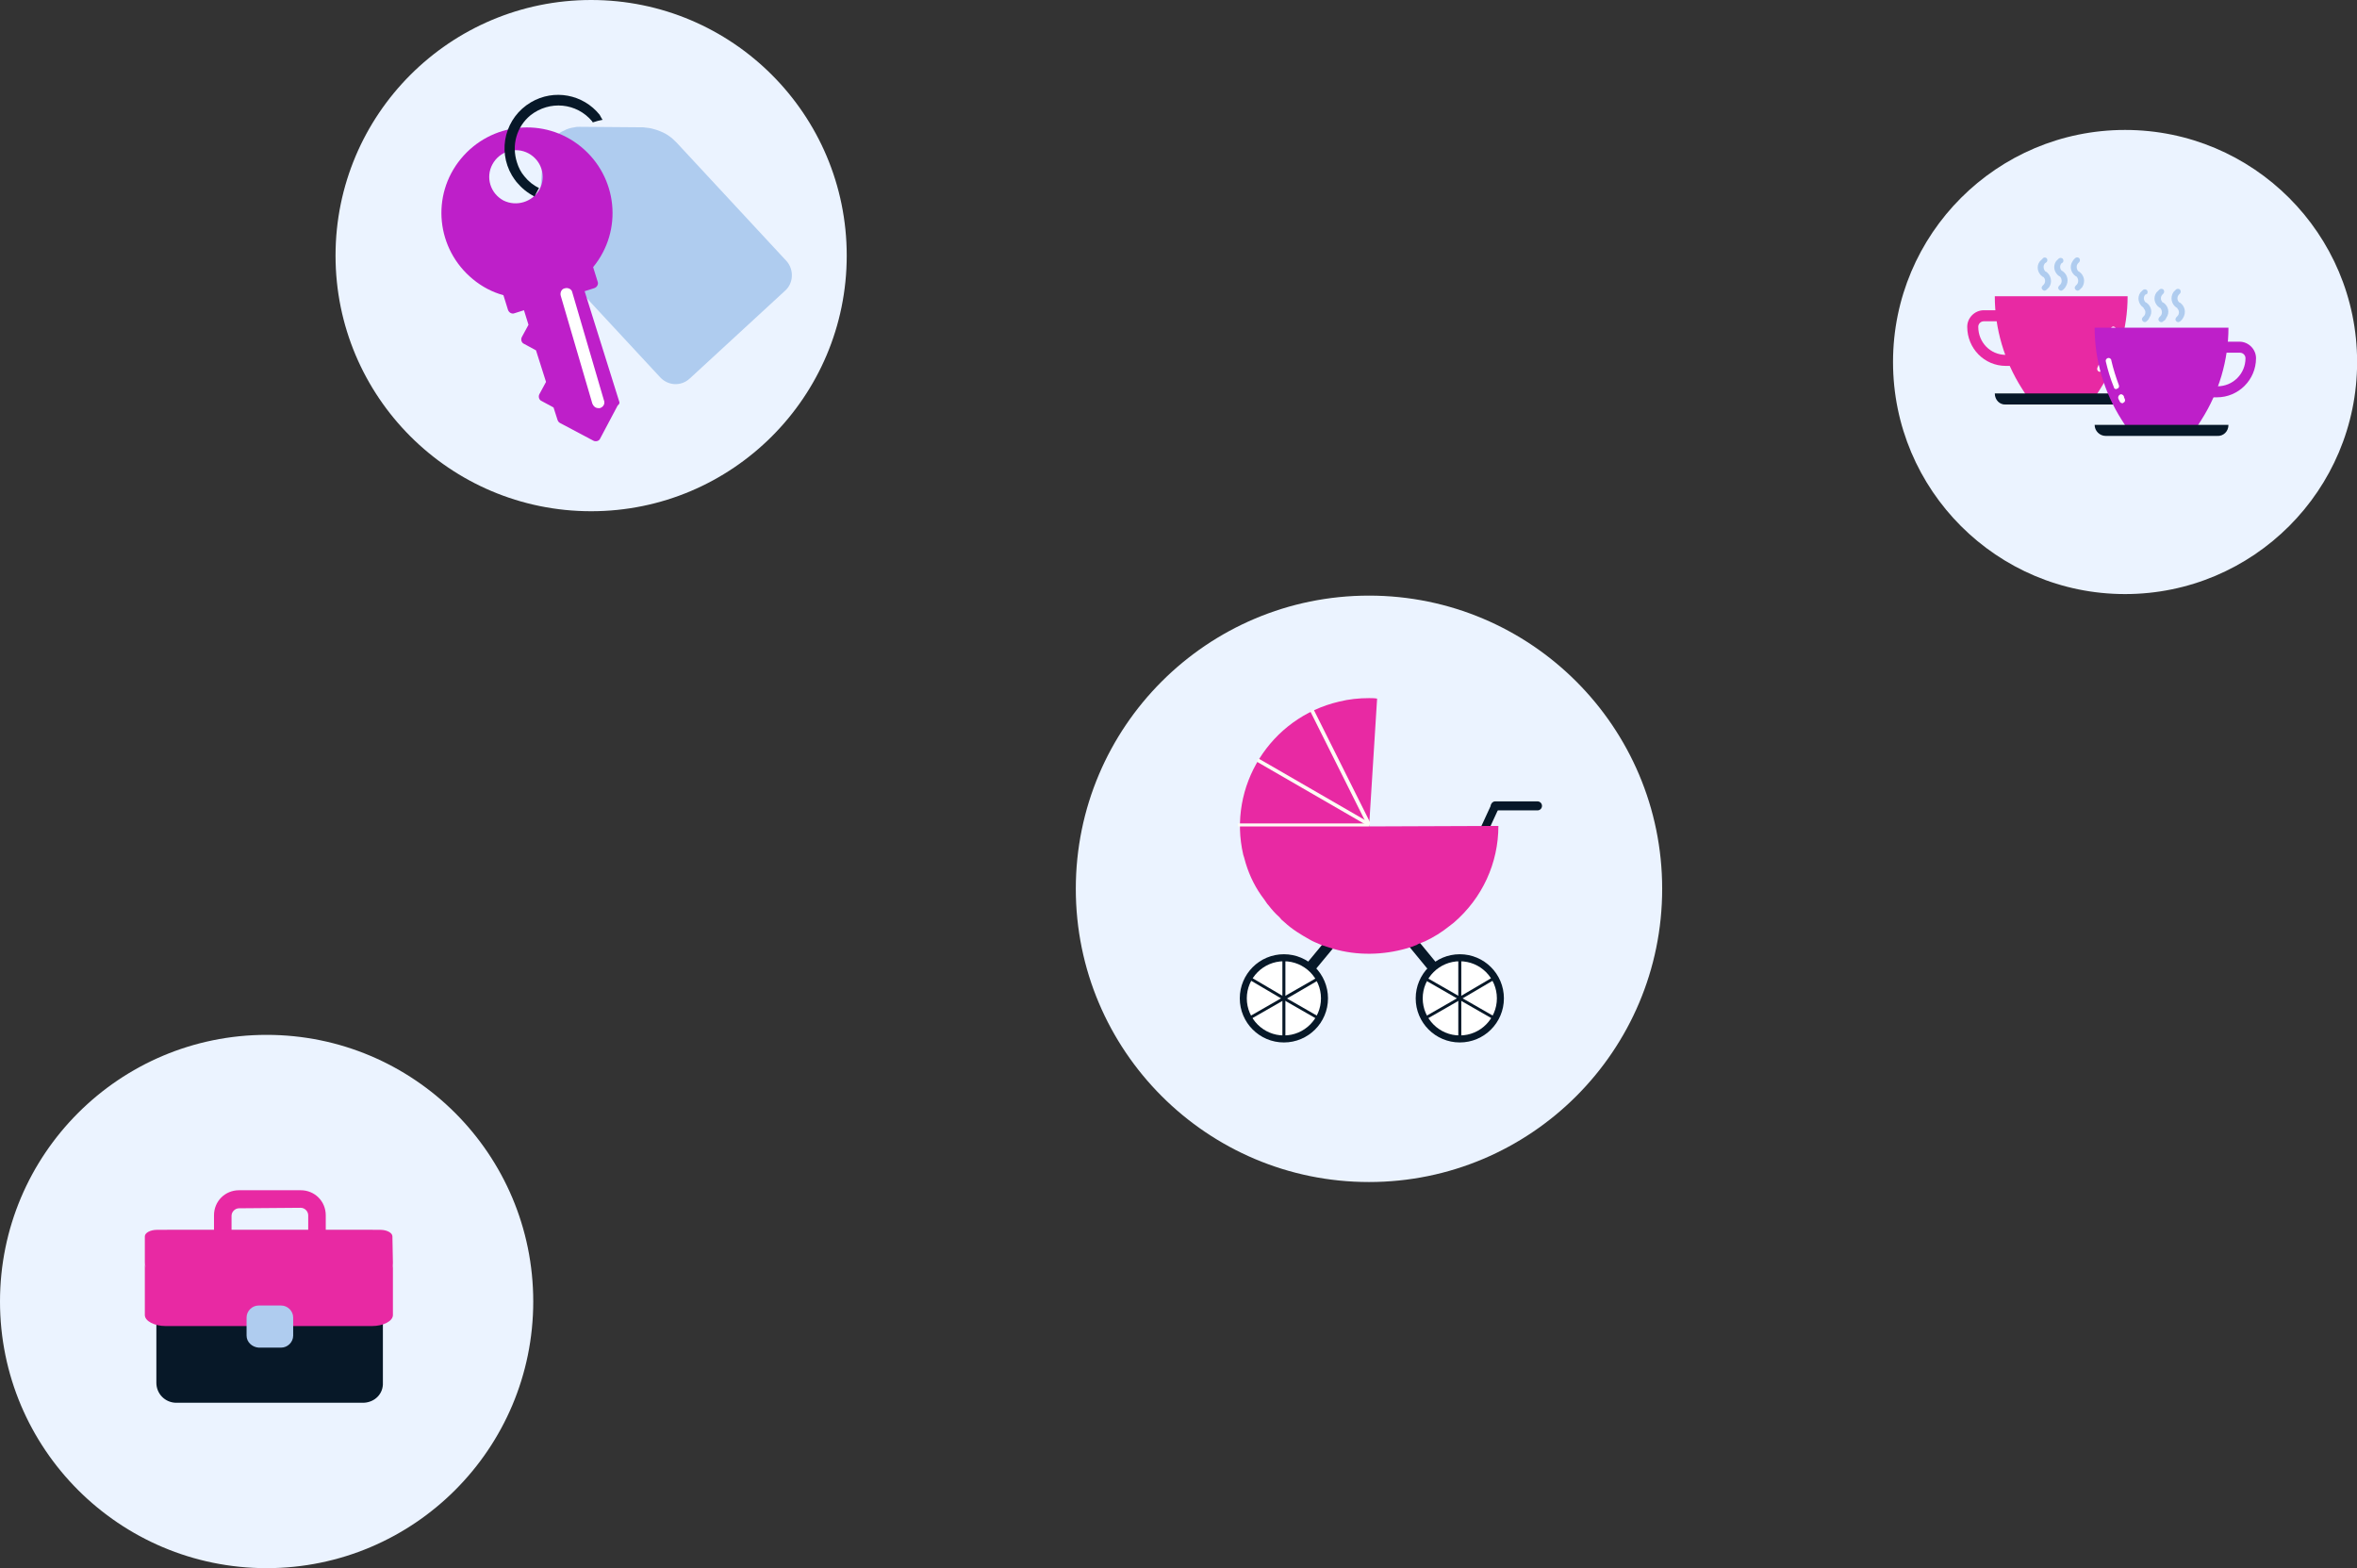 <?xml version="1.0" encoding="utf-8"?>
<!-- Generator: Adobe Illustrator 23.0.1, SVG Export Plug-In . SVG Version: 6.00 Build 0)  -->
<svg version="1.1" xmlns="http://www.w3.org/2000/svg" xmlns:xlink="http://www.w3.org/1999/xlink" x="0px" y="0px"
	 viewBox="0 0 470.3 312.9" style="enable-background:new 0 0 470.3 312.9;" xml:space="preserve">
<rect x="0" y="0" width="470.3" height="312.9" fill="#333333" stroke="none"/>
<style type="text/css">
	.st0{fill:#EBF3FF;}
	.st1{fill:#071828;}
	.st2{fill:#E829A3;}
	.st3{fill:#FDFCF5;}
	.st4{fill:#FFFFFF;}
	.st5{fill:#AFCCEF;}
	.st6{fill:#BE1FC9;}
</style>
<g id="discover4_1_">
	<g id="discover4" transform="translate(214.659 118.835)">
		
			<animateTransform  accumulate="none" additive="replace" attributeName="transform" attributeType="xml" calcMode="linear" dur="5s" fill="remove" repeatCount="indefinite" restart="always" type="translate" values="0,0; -10,10; 0,0; 20,-10; 0,0">
			</animateTransform>
		<g id="Group_461">
			<g id="Ellipse_18-2">
				<path id="Path_577" class="st0" d="M58.5,0C90.8,0,117,26.2,117,58.5S90.8,117,58.5,117S0,90.8,0,58.5l0,0C0,26.2,26.2,0,58.5,0
					L58.5,0L58.5,0z"/>
			</g>
		</g>
		<g id="Group_545" transform="translate(32.32 20.453)">
			<path id="Rectangle_199" class="st1" d="M33.9,48.8l1.2-1c0.1-0.1,0.3-0.1,0.4,0l9.7,11.8c0.1,0.1,0.1,0.3,0,0.4L44,61
				c-0.1,0.1-0.3,0.1-0.4,0l-9.7-11.8C33.8,49.1,33.8,48.9,33.9,48.8z"/>
			<path id="Path_578" class="st1" d="M47.5,29.9L47.5,29.9c-0.4-0.2-0.6-0.7-0.4-1.1l3.5-7.6c0.2-0.4,0.7-0.6,1.1-0.4l0,0
				c0.4,0.2,0.6,0.7,0.4,1.1l-3.5,7.6C48.4,29.9,47.9,30.1,47.5,29.9z"/>
			<path id="Rectangle_200" class="st1" d="M8.8,58.9l8.7-10.5c0.4-0.5,1.1-0.5,1.5-0.1l0,0l0,0c0.5,0.4,0.5,1.1,0.1,1.5l0,0
				l-8.7,10.5c-0.4,0.5-1.1,0.5-1.5,0.1l0,0C8.4,60.1,8.4,59.4,8.8,58.9z"/>
			<path id="Path_579" class="st2" d="M52,25.5c0,7.4-3.2,14.4-8.9,19.3c-0.3,0.2-0.6,0.5-0.9,0.7c-1.5,1.2-3.1,2.2-4.8,3
				c-0.5,0.2-1,0.4-1.5,0.6l-0.1,0.1c-0.7,0.3-1.3,0.5-2,0.7C29,51.3,23.8,51.4,19,50c-0.7-0.2-1.5-0.5-2.2-0.7
				c-0.5-0.2-0.9-0.4-1.4-0.6c-0.4-0.2-0.7-0.3-1-0.5c-1.8-1-3.6-2.1-5.1-3.5c-0.4-0.3-0.7-0.6-1-1c-0.8-0.7-1.5-1.5-2.2-2.4
				c-0.3-0.3-0.5-0.7-0.8-1.1C3.6,38,2.4,35.6,1.6,33c-0.2-0.6-0.3-1.2-0.5-1.7C-2.1,17.6,6.5,3.9,20.2,0.7c2-0.5,4-0.7,6-0.7
				c0.5,0,1.1,0,1.6,0.1l-1.6,25.5L52,25.5z"/>
			<path id="Rectangle_201" class="st3" d="M0.1,25h26c0.1,0,0.1,0.1,0.1,0.1v0.4c0,0.1-0.1,0.1-0.1,0.1h-26C0,25.6,0,25.5,0,25.5
				v-0.4C0,25,0.1,25,0.1,25z"/>
			<path id="Path_580" class="st3" d="M25.8,25.4L4,12.8c-0.2-0.1-0.2-0.3-0.1-0.5l0,0c0.1-0.2,0.3-0.2,0.5-0.1l21.8,12.6
				c0.2,0.1,0.2,0.3,0.1,0.5l0,0C26.2,25.4,25.9,25.5,25.8,25.4z"/>
			<path id="Rectangle_202" class="st3" d="M14.6,2.5L15,2.3c0.1,0,0.2,0,0.2,0.1l11.2,22.4c0,0.1,0,0.2-0.1,0.2l-0.4,0.2
				c-0.1,0-0.2,0-0.2-0.1L14.5,2.7C14.5,2.6,14.5,2.6,14.6,2.5z"/>
			<circle id="Ellipse_97" class="st1" cx="9.2" cy="59.9" r="8.8"/>
			<circle id="Ellipse_98" class="st4" cx="9.2" cy="59.9" r="7.4"/>
			<path id="Path_581" class="st1" d="M50.5,21.5L50.5,21.5c0-0.5,0.4-0.9,0.9-0.9h8.4c0.5,0,0.9,0.4,0.9,0.9l0,0
				c0,0.5-0.4,0.9-0.9,0.9h-8.4C50.9,22.4,50.5,22,50.5,21.5z"/>
			<path id="Path_582" class="st1" d="M9.2,59.9L9.2,59.9c-0.2,0-0.3-0.1-0.3-0.3v-7.8c0-0.2,0.1-0.3,0.3-0.3l0,0
				c0.2,0,0.3,0.1,0.3,0.3v7.8C9.5,59.7,9.4,59.9,9.2,59.9z"/>
			<path id="Path_583" class="st1" d="M9.2,59.9L9.2,59.9c-0.1-0.2,0-0.3,0.1-0.4l6.8-3.9c0.2-0.1,0.3,0,0.4,0.1l0,0
				c0.1,0.2,0,0.3-0.1,0.4L9.7,60C9.5,60.1,9.3,60,9.2,59.9z"/>
			<path id="Path_584" class="st1" d="M9.2,59.9L9.2,59.9c0.1-0.2,0.3-0.2,0.4-0.1l6.8,3.9c0.1,0.1,0.2,0.3,0.1,0.4l0,0
				c-0.1,0.2-0.3,0.2-0.4,0.1l-6.8-3.9C9.2,60.2,9.1,60,9.2,59.9z"/>
			<path id="Path_585" class="st1" d="M9.2,59.9L9.2,59.9c0.2,0,0.3,0.1,0.3,0.3V68c0,0.2-0.1,0.3-0.3,0.3l0,0
				c-0.2,0-0.3-0.1-0.3-0.3v-7.8C8.9,60,9.1,59.9,9.2,59.9L9.2,59.9z"/>
			<path id="Path_586" class="st1" d="M9.2,59.9L9.2,59.9c0.1,0.2,0,0.3-0.1,0.4l0,0l0,0l-6.8,3.9c-0.2,0.1-0.3,0-0.4-0.1l0,0
				c-0.1-0.2,0-0.3,0.1-0.4l6.8-3.9C9,59.7,9.1,59.7,9.2,59.9z"/>
			<path id="Path_587" class="st1" d="M9.2,59.9L9.2,59.9C9.1,60,8.9,60.1,8.8,60L2,56c-0.1-0.1-0.2-0.3-0.1-0.4l0,0
				c0.1-0.2,0.3-0.2,0.4-0.1l0,0l6.8,4C9.3,59.5,9.3,59.7,9.2,59.9L9.2,59.9z"/>
			<circle id="Ellipse_99" class="st1" cx="44.3" cy="59.9" r="8.8"/>
			<circle id="Ellipse_100" class="st4" cx="44.3" cy="59.9" r="7.4"/>
			<path id="Path_588" class="st1" d="M44.3,59.9L44.3,59.9c0.2,0,0.3-0.1,0.3-0.3v-7.8c0-0.2-0.1-0.3-0.3-0.3l0,0
				c-0.2,0-0.3,0.1-0.3,0.3v7.8C44,59.8,44.1,59.9,44.3,59.9z"/>
			<path id="Path_589" class="st1" d="M44.3,59.9L44.3,59.9c0.1-0.2,0-0.3-0.1-0.4l0,0l-6.8-3.9c-0.2-0.1-0.3,0-0.4,0.1l0,0
				c-0.1,0.2,0,0.3,0.1,0.4l6.8,3.9C44,60.1,44.2,60.1,44.3,59.9L44.3,59.9z"/>
			<path id="Path_590" class="st1" d="M44.3,59.9L44.3,59.9c-0.1-0.1-0.3-0.2-0.4-0.1l-6.8,3.9c-0.2,0.1-0.2,0.3-0.1,0.4l0,0
				c0.1,0.2,0.3,0.2,0.4,0.1l0,0l0,0l6.8-3.9C44.3,60.3,44.4,60.1,44.3,59.9L44.3,59.9z"/>
			<path id="Path_591" class="st1" d="M44.3,59.9L44.3,59.9c-0.2,0-0.3,0.1-0.3,0.3V68c0,0.2,0.1,0.3,0.3,0.3l0,0
				c0.2,0,0.3-0.1,0.3-0.3v-7.8C44.6,60.1,44.5,59.9,44.3,59.9z"/>
			<path id="Path_592" class="st1" d="M44.3,59.9L44.3,59.9c-0.1,0.2,0,0.3,0.1,0.4l6.8,3.9c0.1,0.1,0.3,0,0.4-0.1l0,0l0,0l0,0
				c0.1-0.2,0-0.3-0.1-0.4l-6.8-3.9C44.6,59.7,44.4,59.8,44.3,59.9z"/>
			<path id="Path_593" class="st1" d="M44.3,59.9L44.3,59.9c0.1,0.2,0.3,0.2,0.4,0.1l0,0l0,0l6.8-4c0.2-0.1,0.2-0.3,0.1-0.4l0,0l0,0
				c-0.1-0.2-0.3-0.2-0.4-0.1l0,0l-6.8,4C44.2,59.6,44.2,59.8,44.3,59.9z"/>
		</g>
	</g>
</g>
<g id="discover3_1_">
	<g id="discover3" transform="translate(0 206.474)">
		<circle id="Ellipse_101" class="st0" cx="53.2" cy="53.2" r="53.2"/>
		<path id="Path_594" class="st1" d="M76.5,41.3c0-1.2-1-2.2-2.2-2.3H33.4c-1.2,0-2.2,1-2.2,2.3v9.4c0,0.7,0.1,1.3,0.2,2
			c-0.1-0.5-0.2-1.1-0.2-1.7v18.4c0,2.2,1.7,3.9,3.8,4h37.6c2.2-0.1,3.9-1.8,3.8-4V50.9c0,0.6-0.1,1.1-0.2,1.7
			c0.1-0.6,0.2-1.3,0.2-2L76.5,41.3z M31.8,53.9c-0.2-0.4-0.3-0.8-0.4-1.2C31.5,53.1,31.7,53.5,31.8,53.9z M75.9,53.9
			c0.1-0.4,0.3-0.8,0.4-1.2C76.2,53.1,76.1,53.5,75.9,53.9L75.9,53.9z"/>
		<path id="Path_595" class="st2" d="M60,46.9H47.7c-2.8,0-5-2.2-5-5V36c0-2.8,2.2-5,5-5H60c2.8,0,5,2.2,5,5v5.9
			C65,44.7,62.8,46.9,60,46.9z M47.7,34.6c-0.8,0-1.5,0.7-1.5,1.5V42c0,0.8,0.7,1.5,1.5,1.5H60c0.8,0,1.5-0.7,1.5-1.5v-6
			c0-0.8-0.7-1.5-1.5-1.5L47.7,34.6z"/>
		<path id="Path_596" class="st2" d="M78.3,40.2c0-0.7-1.1-1.3-2.4-1.3H31.3c-1.3,0-2.4,0.6-2.4,1.3v5.2c0,0.4,0.1,0.7,0.2,1.1
			c-0.1-0.3-0.2-0.6-0.2-0.9v10.3c0,1.2,1.9,2.2,4.2,2.2h41.1c2.3,0,4.2-1,4.2-2.2V45.7c0,0.3-0.1,0.6-0.2,0.9
			c0.1-0.4,0.2-0.7,0.2-1.1L78.3,40.2L78.3,40.2z M29.5,47.3c-0.2-0.2-0.3-0.4-0.4-0.7C29.2,46.9,29.3,47.1,29.5,47.3z M77.7,47.3
			c0.1-0.2,0.3-0.4,0.4-0.7C78,46.9,77.8,47.1,77.7,47.3L77.7,47.3z"/>
		<path id="Path_597" class="st5" d="M49.2,60v-3.6c0-1.3,1.1-2.4,2.4-2.4h4.5c1.3,0,2.4,1.1,2.4,2.4V60c0,1.3-1.1,2.4-2.4,2.4h-4.5
			C50.3,62.3,49.2,61.3,49.2,60z"/>
	</g>
</g>
<g id="discover2_1_">
	<g id="discover2" transform="translate(66.951)">
		<g id="Group_430">
			<g id="Ellipse_18">
				<g id="Group_548">
					<circle id="Ellipse_102" class="st0" cx="51" cy="51" r="51"/>
				</g>
			</g>
		</g>
		<path id="Path_598" class="st5" d="M90,52.1L68.1,28.5c-0.5-0.5-1-1-1.6-1.4c-0.7-0.5-1.4-0.8-2.2-1.1c-0.3-0.1-0.6-0.2-1-0.3
			c-0.6-0.2-1.3-0.2-1.9-0.3h-0.1l-12.6-0.1c-0.3,0-0.7,0-1,0.1c-0.8,0.1-1.5,0.3-2.2,0.7c-0.5,0.2-0.9,0.5-1.3,0.8
			c-0.8,0.6-1.4,1.3-1.9,2.1c-0.6,1-0.9,2.1-1,3.2l-0.9,12.6c-0.2,2.5,0.7,5,2.5,6.9l21.9,23.6c1.6,1.7,4.2,1.8,5.9,0.2l19-17.5
			C91.4,56.5,91.5,53.8,90,52.1z"/>
		<g id="Group_550" transform="translate(21.199 25.398)">
			<g id="Group_549">
				<path id="Path_599" class="st6" d="M35.4,54.7l-6.9-22l1.9-0.6c0.6-0.2,0.9-0.8,0.7-1.3l0,0l-0.9-2.9c6-7.3,4.9-18-2.4-24
					S9.8-1,3.8,6.3s-4.9,18,2.4,24c1.8,1.5,3.9,2.6,6.1,3.2l0.9,2.9c0.2,0.6,0.8,0.9,1.3,0.7l1.9-0.6l0.9,2.9L16,41.8
					c-0.3,0.5-0.1,1.2,0.4,1.4l2.4,1.3l2,6.3l-1.3,2.4c-0.3,0.5-0.1,1.2,0.4,1.4l0,0l2.4,1.3l0.8,2.5c0.1,0.3,0.3,0.5,0.5,0.6
					l6.6,3.5c0.5,0.3,1.2,0.1,1.4-0.4l0,0l3.5-6.6C35.5,55.2,35.5,54.9,35.4,54.7z M12.3,14.6c-2.6-1.4-3.6-4.6-2.2-7.2
					s4.6-3.6,7.2-2.2c2.6,1.4,3.6,4.6,2.2,7.2l0,0l0,0C18.1,14.9,14.9,15.9,12.3,14.6L12.3,14.6z"/>
			</g>
		</g>
		<path id="Path_600" class="st1" d="M53.3,23.9c-0.6,0.1-1.3,0.3-1.9,0.5h-0.1c0-0.1-0.1-0.1-0.1-0.2c-3.1-3.7-8.5-4.2-12.3-1.2
			c-2.8,2.3-3.8,6-2.7,9.4c0.3,1,0.8,2,1.5,2.8c0.8,1,1.8,1.8,2.9,2.3l-0.9,1.7c-1.4-0.7-2.6-1.7-3.6-2.9c-0.3-0.4-0.6-0.8-0.9-1.3
			c-3-5.1-1.3-11.6,3.8-14.6c4.6-2.7,10.4-1.6,13.7,2.5C53,23.4,53.1,23.7,53.3,23.9z"/>
		<g id="Group_551" transform="translate(44.84 57.425)">
			<path id="Path_601" class="st4" d="M7.6,24c-0.6,0-1-0.4-1.2-0.9L0.1,1.6c-0.2-0.7,0.2-1.4,0.8-1.5c0.7-0.2,1.4,0.2,1.5,0.8
				l6.3,21.5C9,23.1,8.6,23.8,7.9,24C7.8,24,7.7,24,7.6,24z"/>
		</g>
	</g>
</g>
<g id="discover1_1_">
	<g id="discover1" transform="translate(377.722 25.927)">
		<g id="Group_554">
			<g id="Group_553">
				<g id="Group_458">
					<circle id="Ellipse_18-3" class="st0" cx="46.3" cy="46.3" r="46.3"/>
				</g>
			</g>
		</g>
		<g id="Group_557" transform="translate(14.807 25.375)">
			<path id="Path_602" class="st2" d="M8.8,19.5H7.7c-3.1,0-5.5-2.5-5.5-5.6c0-0.6,0.5-1.1,1.1-1.1l0,0h3.9v-2.2H3.3
				c-1.8,0-3.3,1.5-3.3,3.3c0,4.3,3.4,7.8,7.7,7.8H11L8.8,19.5z"/>
			<path id="Path_603" class="st2" d="M5.5,7.8c0,6.5,1.9,12.9,5.4,18.4l0.7,1.1v0.6h14.3v-0.6l0.7-1.1C30.1,20.7,32,14.3,32,7.8
				C32,7.8,5.5,7.8,5.5,7.8z"/>
			<path id="Path_604" class="st1" d="M5.5,27.2h26.4c0,1.2-1,2.2-2.2,2.2h-22C6.5,29.5,5.5,28.5,5.5,27.2L5.5,27.2L5.5,27.2z"/>
			<g id="Group_555" transform="translate(14.138)">
				<path id="Path_605" class="st5" d="M4.6,6.7C4.3,6.7,4,6.4,4,6.1C4,6,4.1,5.8,4.2,5.7l0.2-0.2c0.4-0.4,0.4-1.1,0-1.6
					c0,0-0.1-0.1-0.2-0.1c-1-0.7-1.3-2-0.6-3c0.1-0.1,0.2-0.2,0.3-0.3l0.2-0.2c0.2-0.2,0.6-0.2,0.8,0l0,0c0.2,0.2,0.2,0.6,0,0.8l0,0
					L4.7,1.2c-0.4,0.4-0.4,1.1,0,1.5c0.1,0,0.1,0.1,0.2,0.1c1,0.7,1.3,2,0.6,3.1C5.4,6.1,5.3,6.2,5.2,6.3L5,6.5
					C4.9,6.6,4.7,6.7,4.6,6.7L4.6,6.7z"/>
				<path id="Path_606" class="st5" d="M7.9,6.7c-0.3,0-0.6-0.3-0.6-0.6c0-0.1,0.1-0.3,0.2-0.4l0.2-0.2c0.4-0.4,0.4-1.1,0-1.6
					c0,0-0.1-0.1-0.2-0.1c-1-0.7-1.3-2-0.6-3C7,0.6,7.1,0.5,7.2,0.4l0.2-0.2C7.6,0,8,0,8.2,0.2l0,0c0.2,0.2,0.2,0.6,0,0.8l0,0L8,1.2
					C7.6,1.6,7.6,2.3,8,2.8c0.1,0,0.1,0.1,0.2,0.1c1,0.7,1.3,2,0.6,3.1C8.7,6.1,8.6,6.2,8.5,6.3L8.3,6.5C8.2,6.6,8,6.7,7.9,6.7
					L7.9,6.7z"/>
				<path id="Path_607" class="st5" d="M1.3,6.7C1,6.7,0.7,6.4,0.7,6.1c0-0.1,0.1-0.3,0.2-0.4l0.2-0.2c0.4-0.4,0.4-1.1,0-1.5
					c0,0-0.1-0.1-0.2-0.1c-1-0.7-1.3-2-0.6-3c0.1-0.1,0.2-0.2,0.3-0.3l0.2-0.2C1.1,0,1.4,0,1.7,0.2l0,0c0.2,0.2,0.2,0.6,0,0.8l0,0
					L1.4,1.2C1,1.6,1,2.3,1.4,2.8c0.1,0.1,0.1,0.1,0.2,0.1C2.6,3.6,2.9,5,2.2,6C2.1,6.1,2,6.2,1.9,6.3L1.7,6.5
					C1.6,6.6,1.4,6.7,1.3,6.7L1.3,6.7z"/>
			</g>
			<g id="Group_556" transform="translate(25.872 13.869)">
				<path id="Path_608" class="st4" d="M1.8,6.1C2,6.1,2.2,6,2.3,5.8c0.6-1.7,1.1-3.4,1.5-5.1C3.9,0.4,3.7,0.1,3.4,0
					C3.2-0.1,2.8,0.1,2.8,0.4l0,0l0,0v0.1C2.4,2.1,1.9,3.8,1.3,5.4C1.2,5.7,1.3,6,1.6,6.1l0,0C1.7,6.1,1.7,6.1,1.8,6.1z"/>
				<path id="Path_609" class="st4" d="M0.5,9C0.8,9,1,8.9,1,8.7C1.1,8.5,1.2,8.3,1.3,8c0.1-0.3,0-0.6-0.2-0.7
					c-0.3-0.1-0.6,0-0.7,0.2l0,0l0,0L0.1,8.2C0,8.5,0.1,8.8,0.3,8.9l0,0C0.4,9,0.5,9,0.5,9z"/>
			</g>
		</g>
		<g id="Group_560" transform="translate(40.229 31.646)">
			<path id="Path_610" class="st6" d="M23.4,19.5h1.1c3.1,0,5.6-2.5,5.6-5.6l0,0c0-0.6-0.5-1.1-1.1-1.1l0,0h-4v-2.2h3.9
				c1.8,0,3.3,1.5,3.3,3.3l0,0l0,0c0,4.3-3.5,7.8-7.8,7.8h-3.3L23.4,19.5z"/>
			<path id="Path_611" class="st6" d="M26.7,7.8c0,6.5-1.9,12.9-5.4,18.4l-0.7,1.1v0.6H6.1v-0.6l-0.7-1.1C1.9,20.7,0,14.3,0,7.8
				H26.7z"/>
			<path id="Path_612" class="st1" d="M26.7,27.2H0c0,1.2,1,2.2,2.2,2.2h22.2C25.7,29.5,26.7,28.5,26.7,27.2z"/>
			<g id="Group_558" transform="translate(8.722)">
				<path id="Path_613" class="st5" d="M4.6,6.7C4.3,6.7,4,6.5,4,6.1C4,6,4.1,5.8,4.2,5.7l0.2-0.2c0.4-0.4,0.4-1.1,0-1.6
					c0,0-0.1-0.1-0.2-0.1c-1-0.7-1.3-2-0.6-3C3.8,0.6,3.9,0.5,4,0.4l0.2-0.2C4.4,0,4.8,0,5,0.2C5.2,0.4,5.2,0.8,5,1l0,0l0,0L4.8,1.2
					c-0.4,0.4-0.4,1.1,0,1.5l0,0l0,0c0,0.1,0.1,0.1,0.2,0.1c1,0.7,1.3,2,0.6,3l0,0C5.5,6,5.4,6.2,5.3,6.3L5,6.5
					C4.9,6.6,4.8,6.7,4.6,6.7L4.6,6.7z"/>
				<path id="Path_614" class="st5" d="M8,6.7c-0.3,0-0.6-0.2-0.6-0.6c0-0.1,0.1-0.3,0.2-0.4l0.2-0.2c0.4-0.4,0.4-1.1,0-1.5l0,0
					c0-0.1-0.1-0.2-0.2-0.2c-1-0.7-1.3-2-0.6-3.1c0.1-0.1,0.2-0.2,0.3-0.3l0.2-0.2C7.7,0,8.1,0,8.3,0.2s0.2,0.6,0,0.8l0,0l0,0
					L8.1,1.2c-0.4,0.4-0.4,1.1,0,1.5c0.1,0.1,0.1,0.1,0.2,0.1c1,0.7,1.3,2,0.6,3.1C8.8,6.1,8.7,6.2,8.6,6.3L8.4,6.5
					C8.2,6.6,8.1,6.7,8,6.7L8,6.7z"/>
				<path id="Path_615" class="st5" d="M1.3,6.7C1,6.7,0.7,6.4,0.7,6.1c0-0.1,0.1-0.3,0.2-0.4l0.2-0.2c0.4-0.4,0.4-1.1,0-1.5
					C1.1,3.9,1,3.8,1,3.8c-1-0.7-1.3-2-0.6-3c0.1-0.1,0.2-0.2,0.3-0.3l0.2-0.2c0.2-0.2,0.6-0.2,0.8,0s0.2,0.6,0,0.8l0,0l0,0L1.4,1.2
					C1,1.6,1,2.3,1.4,2.7l0,0c0.1,0.1,0.1,0.1,0.2,0.1c1,0.7,1.3,2,0.6,3C2.1,6,2,6.2,1.9,6.3L1.7,6.5C1.6,6.6,1.4,6.7,1.3,6.7
					L1.3,6.7z"/>
			</g>
			<g id="Group_559" transform="translate(2.232 13.866)">
				<path id="Path_616" class="st4" d="M2.1,6.2C1.8,6.2,1.6,6,1.6,5.8C0.9,4.1,0.4,2.4,0,0.7C-0.1,0.4,0.1,0.1,0.4,0S1,0.1,1.1,0.4
					l0,0v0.1C1.5,2.2,2,3.8,2.6,5.4c0.1,0.3,0,0.6-0.3,0.7C2.2,6.1,2.2,6.1,2.1,6.2L2.1,6.2z"/>
				<path id="Path_617" class="st4" d="M3.3,9C3.1,9,2.9,8.9,2.8,8.7C2.7,8.5,2.6,8.3,2.5,8.1c-0.1-0.3,0-0.6,0.3-0.8s0.6,0,0.8,0.3
					l0,0c0,0.2,0.1,0.4,0.2,0.6c0.1,0.3,0,0.6-0.3,0.7l0,0C3.5,9,3.4,9,3.3,9L3.3,9z"/>
			</g>
		</g>
	</g>
</g>
</svg>

